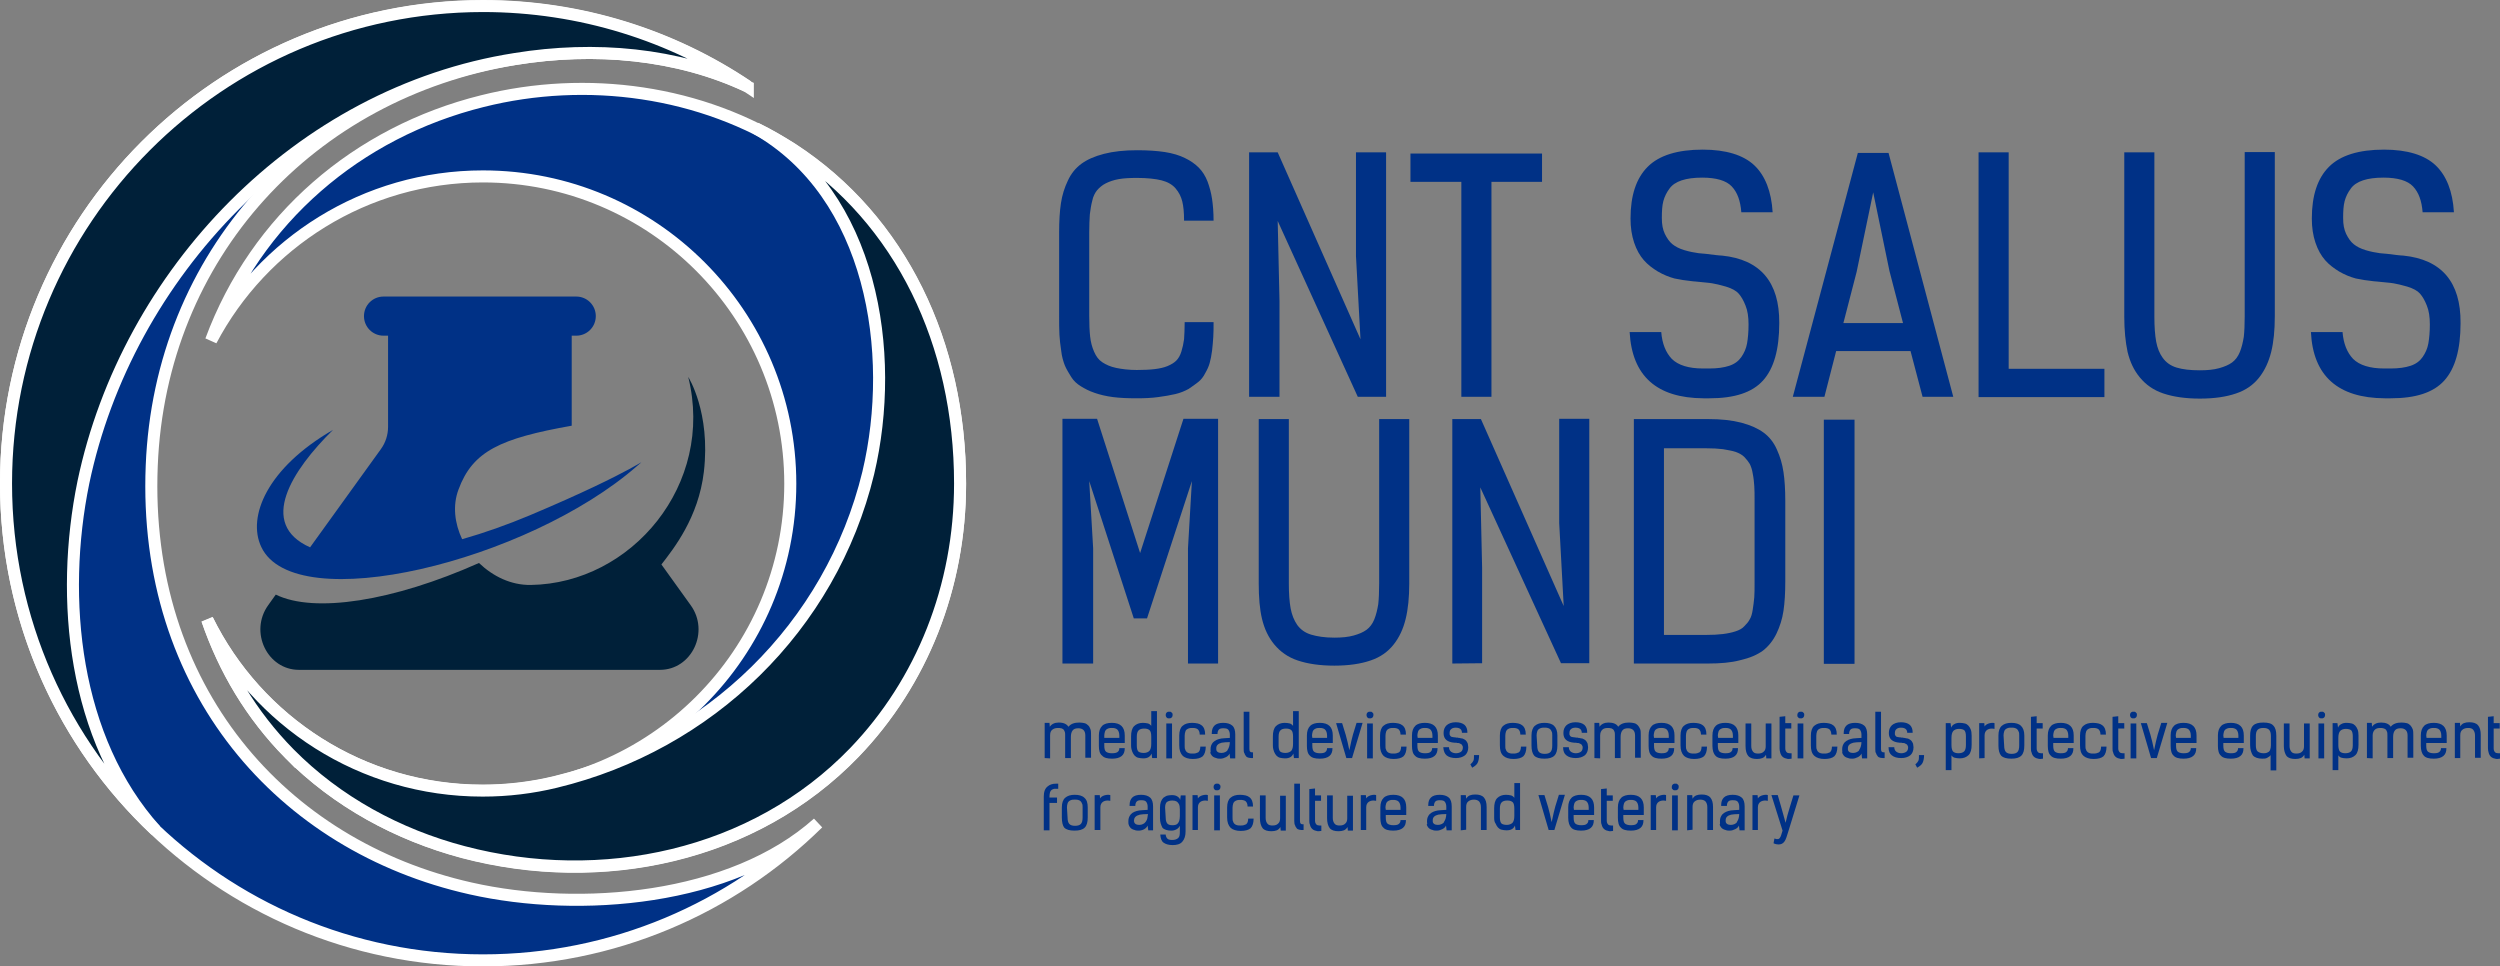 <svg xmlns="http://www.w3.org/2000/svg" id="Layer_1" viewBox="0 0 830.4 321"><rect x="0" y="0" width="830.4" height="321" fill="#808080" stroke="none"/><defs><style>      .cls-1, .cls-2 {        fill: #002039;      }      .cls-3, .cls-4 {        fill: #003186;      }      .cls-4, .cls-2 {        fill-rule: evenodd;        stroke: #fff;        stroke-miterlimit: 10;        stroke-width: 4px;      }    </style></defs><g><path class="cls-1" d="M228.6,125.2c8.9,35.7-18.8,68.6-52.3,69.1-6.6.1-12.6-2.9-17.2-7.3-28.5,12.7-54.7,16.8-67.5,10.5l-2.5,3.5c-6.4,8.9-.3,21.5,10.2,21.5h119.9c10.6,0,16.6-12.7,10.2-21.5l-9.7-13.5c4-5.2,12.3-15.5,14.1-30.8,2.3-19.8-5.2-31.5-5.2-31.5Z"></path><path class="cls-3" d="M175.9,171.2c-7.4,3.1-15,5.8-22.4,7.9-2.5-5.3-3.2-11.2-1.2-16.5,4.7-12.8,14-17,37.6-21.2v-29.9h1.5c3.6,0,6.5-2.9,6.5-6.5s-2.9-6.5-6.5-6.5h-64c-3.6,0-6.5,2.9-6.5,6.5s2.9,6.5,6.5,6.5h1.5v30.3c0,2.6-.8,5.2-2.4,7.4-15.2,21.1-9.7,13.5-23.5,32.6-17.5-7.8-6-25.6,7.6-39-21.8,12.6-28.6,28.8-23.8,38.9,11.2,23.7,88.5,4.8,124.8-26.9,4.3-3.8.4,1.2-35.7,16.4Z"></path></g><g><path class="cls-4" d="M96.1,250.3c-12.7-12.9-21.6-28-27.2-44.4,16.6,33.7,51.4,56.8,91.5,56.8,56.3,0,102.1-45.6,102.1-102s-45.7-102.1-102.1-102.1c-39.1,0-73.2,22.1-90.3,54.5,15-40.5,48.7-69.2,90.1-79.5,34.7-8.7,72.9-3.5,103,16,36,23.5,55.7,64.6,55.7,111.1,0,34.3-12.7,66-35.1,89.3-33.4,34.6-84,45.2-129.9,33.1-21.7-5.8-42-16.9-57.8-32.8h0Z"></path><path class="cls-4" d="M248.4,28.8C223.3,11.9,192.9,2.1,160.4,2.1c-87.6,0-158.4,71-158.4,158.5s70.9,158.4,158.4,158.4c43.3,0,82.7-17.4,111.3-45.6-28.7,25.7-79.1,29.9-115.4,21.7-62.8-14.1-108.9-66.6-105.9-140.4,2.8-70.1,52.6-123.8,120.7-135.1,26.3-4.3,53.9-1.9,77.3,9.2h0Z"></path><path class="cls-2" d="M184.6,259.7c-7.8,1.9-15.9,2.9-24.3,2.9-40.1,0-74.9-23-91.5-56.8,5.7,16.5,14.6,31.6,27.3,44.5,15.8,16,36.1,27,57.8,32.7,45.9,12.1,96.5,1.5,129.9-33.1,22.4-23.3,35.1-55,35.1-89.3,0-46.5-19.6-87.6-55.7-111.1-4-2.5-8-4.9-12.2-6.9,38.7,21.9,46.9,74.5,37.4,114.5-12.4,51.2-52.9,90.3-103.8,102.6h0Z"></path><path class="cls-2" d="M51.7,275.8c-27.3-30.3-31.9-77-24-115.6C42.2,91,99.1,30.9,171.1,19.6c26.4-4.3,53.9-1.9,77.3,9.1C223.3,11.8,192.9,2,160.4,2,72.8,2.1,2,73.1,2,160.6c0,45.3,19,86.4,49.7,115.2h0Z"></path></g><g><g><path class="cls-3" d="M351.8,104.9v-27.7c0-3.8.2-7.1.6-9.7.4-2.7,1.2-5.2,2.3-7.5,1.1-2.4,2.6-4.2,4.5-5.6,1.9-1.4,4.4-2.5,7.5-3.3s6.7-1.2,11-1.2c3.5,0,6.6.2,9.2.6s4.9,1.1,6.7,2c1.9.9,3.4,2,4.6,3.2s2.2,2.8,2.9,4.6c.7,1.9,1.2,3.8,1.5,5.8s.5,4.4.5,7.2h-9.8c0-2.7-.2-4.8-.6-6.4s-1.1-3-2.2-4.3c-1.1-1.3-2.7-2.2-4.7-2.7s-4.8-.8-8.1-.8c-2.4,0-4.4.1-6.1.4s-3.1.8-4.3,1.4c-1.2.6-2.1,1.4-2.9,2.3-.7.9-1.3,2-1.6,3.5-.4,1.5-.6,3-.8,4.5-.1,1.6-.2,3.5-.2,5.8v27.9c0,2.8.1,5.1.3,6.9.2,1.8.6,3.4,1.3,5s1.5,2.7,2.7,3.5,2.7,1.5,4.6,1.9,4.2.7,6.9.7c2.4,0,4.4-.1,6-.3s3-.5,4.2-1,2.2-1.1,2.9-1.8c.7-.7,1.3-1.7,1.7-3,.4-1.3.7-2.6.9-4.1.1-1.5.2-3.4.2-5.7h9.6c0,1.9,0,3.6-.1,5s-.2,2.9-.4,4.5-.5,3-.8,4.1-.8,2.2-1.5,3.4c-.6,1.2-1.4,2.2-2.3,2.9s-2,1.5-3.2,2.3c-1.3.7-2.7,1.3-4.4,1.7s-3.5.7-5.7,1c-2.1.3-4.5.4-7.1.4-3,0-5.6-.1-7.9-.4-2.3-.3-4.4-.8-6.1-1.4-1.8-.6-3.3-1.4-4.6-2.2s-2.4-1.8-3.2-3.1-1.6-2.6-2.1-3.8c-.5-1.3-1-2.9-1.2-4.8-.3-1.9-.5-3.7-.6-5.4-.1-1.8-.1-3.9-.1-6.3Z"></path><path class="cls-3" d="M414.9,131.8V50.6h9.5l27.5,62.1-1.5-27.6v-34.5h10v81.2h-9.4l-26.6-58.4.6,26.7v31.7h-10.1Z"></path><path class="cls-3" d="M468.5,60.4v-9.4h43.7v9.4h-16.8v71.4h-10V60.4h-16.9Z"></path><path class="cls-3" d="M541.3,110.3h10.5c.3,3.8,1.5,6.8,3.5,8.9,2.1,2.1,5.6,3.2,10.4,3.2h2c2.7,0,4.9-.3,6.7-.9s3.1-1.6,4-2.9,1.6-2.8,1.9-4.5.5-3.8.5-6.3-.3-4.6-1-6.3c-.7-1.8-1.5-3.1-2.3-4s-2.2-1.7-4.2-2.3c-2-.6-3.5-.9-4.6-1.1s-3-.3-5.6-.6c-.5,0-.9-.1-1.1-.1-2-.2-3.9-.5-5.8-.9-1.8-.5-3.6-1.2-5.5-2.3-1.8-1.1-3.4-2.3-4.7-3.8s-2.4-3.4-3.2-5.8-1.2-5-1.2-8c0-7.7,1.9-13.4,5.7-17.2s9.9-5.7,18.3-5.7c7.7,0,13.5,1.8,17.1,5.2s5.7,8.7,6.1,15.6h-10.4c-.3-3.8-1.3-6.6-3.2-8.6-1.8-1.9-5.1-2.9-9.8-2.9-2.7,0-5,.3-6.8.9-1.8.6-3.2,1.5-4.1,2.8-.9,1.2-1.6,2.6-2,4.1s-.5,3.4-.5,5.6.3,3.8,1,5.3c.7,1.4,1.5,2.6,2.5,3.4s2.3,1.5,4,2,3.2.8,4.7,1c1.5.1,3.3.3,5.5.6,1,.1,1.8.2,2.3.2,12.7,1.3,19.1,8.8,19,22.4,0,8.8-1.8,15.1-5.4,19.1-3.6,4-9.5,5.9-17.8,5.9h-2c-15.5-.1-23.7-7.4-24.5-22Z"></path><path class="cls-3" d="M595.5,131.8l21.6-81h10.2l21.5,81h-10.2l-4-15.2h-24.7l-3.9,15.2h-10.5ZM612.3,107.3h19.8l-4.5-17.3-5.4-26.1-5.5,26.4-4.4,17Z"></path><path class="cls-3" d="M657.2,131.8V50.6h10v71.9h31.8v9.4h-41.8v-.1Z"></path><path class="cls-3" d="M705.6,105.1v-54.5h10v54.6c0,3.4.2,6.1.6,8.3.4,2.1,1.1,3.9,2.2,5.4,1.1,1.5,2.6,2.6,4.6,3.2s4.5.9,7.7.9c2.5,0,4.6-.2,6.4-.7s3.2-1.1,4.3-1.9,2-2,2.6-3.5,1-3.2,1.3-5c.2-1.8.3-4.1.3-6.8v-54.6h10v54.6c0,4.6-.4,8.6-1.2,11.8s-2.1,6.1-4,8.5c-1.9,2.4-4.4,4.2-7.7,5.3-3.2,1.1-7.2,1.7-12,1.7s-8.8-.6-12.1-1.7c-3.3-1.1-5.8-2.9-7.8-5.3s-3.3-5.2-4.1-8.5c-.7-3.3-1.1-7.2-1.1-11.8Z"></path><path class="cls-3" d="M767.6,110.3h10.5c.3,3.8,1.5,6.8,3.5,8.9,2.1,2.1,5.6,3.2,10.4,3.2h2c2.7,0,4.9-.3,6.7-.9s3.1-1.6,4-2.9,1.6-2.8,1.9-4.5.5-3.8.5-6.3-.3-4.6-1-6.3c-.7-1.8-1.5-3.1-2.3-4s-2.2-1.7-4.2-2.3c-2-.6-3.5-.9-4.6-1.1s-3-.3-5.6-.6c-.5,0-.9-.1-1.1-.1-2-.2-3.9-.5-5.8-.9-1.8-.5-3.6-1.2-5.5-2.3-1.8-1.1-3.4-2.3-4.7-3.8s-2.4-3.4-3.2-5.8-1.2-5-1.2-8c0-7.7,1.9-13.4,5.7-17.2s9.9-5.7,18.3-5.7c7.7,0,13.5,1.8,17.1,5.2s5.7,8.7,6.1,15.6h-10.4c-.3-3.8-1.3-6.6-3.2-8.6-1.8-1.9-5.1-2.9-9.8-2.9-2.7,0-5,.3-6.8.9-1.8.6-3.2,1.5-4.1,2.8-.9,1.2-1.6,2.6-2,4.1s-.5,3.4-.5,5.6.3,3.8,1,5.3c.7,1.4,1.5,2.6,2.5,3.4s2.3,1.5,4,2,3.2.8,4.7,1c1.5.1,3.3.3,5.5.6,1,.1,1.8.2,2.3.2,12.7,1.3,19.1,8.8,19,22.4,0,8.8-1.8,15.1-5.4,19.1-3.6,4-9.5,5.9-17.8,5.9h-2c-15.5-.1-23.8-7.4-24.5-22Z"></path></g><g><path class="cls-3" d="M352.9,220.4v-81.3h11.5l14.3,44.6,14.4-44.6h11.5v81.3h-10v-38.3l1.3-22.3-14.9,45.6h-4.4l-14.8-45.6,1.3,22.3v38.3h-10.2Z"></path><path class="cls-3" d="M418.1,193.7v-54.5h10v54.6c0,3.4.2,6.1.6,8.3.4,2.1,1.1,3.9,2.2,5.5,1.1,1.5,2.6,2.6,4.6,3.2s4.5,1,7.7,1c2.5,0,4.6-.2,6.4-.7s3.2-1.1,4.3-1.9,2-2,2.6-3.5,1-3.2,1.3-5c.2-1.8.3-4.1.3-6.8v-54.7h10v54.6c0,4.6-.4,8.6-1.2,11.8-.8,3.3-2.1,6.1-4,8.5s-4.4,4.2-7.7,5.3c-3.2,1.1-7.2,1.7-12,1.7s-8.8-.6-12.1-1.7-5.8-2.9-7.8-5.3-3.3-5.2-4.1-8.5-1.1-7.3-1.1-11.9Z"></path><path class="cls-3" d="M482.4,220.4v-81.2h9.5l27.5,62.1-1.5-27.6v-34.6h10v81.2h-9.4l-26.8-58.4.6,26.7v31.7l-9.9.1h0Z"></path><path class="cls-3" d="M542.7,220.4v-81.2h24.7c4.3,0,7.9.4,11,1.2,3,.8,5.5,1.9,7.4,3.3,1.9,1.4,3.4,3.3,4.4,5.6,1.1,2.4,1.8,4.8,2.2,7.5.4,2.6.6,5.9.6,9.6v26.8c0,3.8-.2,7-.6,9.7s-1.2,5.2-2.3,7.5-2.6,4.2-4.5,5.7c-1.9,1.4-4.5,2.5-7.6,3.2-3,.8-6.6,1.1-10.7,1.1h-24.6ZM552.7,210.9h13.9c2.2,0,4.1-.1,5.7-.3,1.6-.2,3-.5,4.2-.9s2.2-.9,2.9-1.7c.8-.8,1.4-1.5,1.8-2.3.5-.8.8-1.9,1-3.3.2-1.4.4-2.7.5-4s.1-3,.1-5v-27c0-2.1,0-3.7-.1-5s-.2-2.6-.5-4c-.2-1.4-.6-2.5-1-3.3-.5-.8-1.1-1.6-1.8-2.3-.8-.8-1.8-1.3-2.9-1.7-1.2-.4-2.6-.6-4.2-.9-1.6-.2-3.5-.3-5.7-.3h-13.9v62Z"></path><path class="cls-3" d="M605.8,220.5v-81.1h10.2v81.1h-10.2Z"></path></g><g><path class="cls-3" d="M347,251.8v-11.7h1.6l.1,1.3c.6-.9,1.6-1.4,3-1.4,1.6,0,2.6.5,3.2,1.4.8-1,2-1.4,3.6-1.4.7,0,1.2.1,1.7.2.5.1.9.4,1.2.7.4.3.6.8.8,1.3.2.5.2,1.2.2,2v7.5h-1.9v-7.4c0-.8-.2-1.4-.6-1.8s-1-.6-1.7-.6c-.9,0-1.5.2-1.9.7s-.6,1.2-.6,2.2v7h-1.9v-7.6c0-.5,0-.9-.2-1.3-.1-.3-.3-.6-.5-.7-.2-.2-.5-.3-.7-.3-.3-.1-.6-.1-1-.1-.8,0-1.4.2-1.9.6s-.7,1-.7,1.9v7.6l-1.8-.1h0Z"></path><path class="cls-3" d="M365,247.7v-3.4c0-1.5.4-2.5,1.1-3.2s1.8-1,3.2-1c2.9,0,4.3,1.4,4.3,4.2v2.5h-6.8v.9c0,1,.2,1.7.6,2s1,.5,1.9.5c.8,0,1.5-.1,1.9-.4s.6-.7.6-1.3h1.8c0,1.2-.3,2-1,2.6s-1.8.9-3.2.9c-1.6,0-2.7-.3-3.3-1-.8-.6-1.1-1.7-1.1-3.3ZM366.9,245.1h4.9v-.8c0-.5-.1-.9-.2-1.2s-.3-.6-.5-.8-.5-.3-.8-.4c-.3-.1-.6-.1-1-.1s-.7,0-1,.1-.5.2-.8.4c-.2.2-.4.4-.5.8s-.2.8-.2,1.2v.8h.1Z"></path><path class="cls-3" d="M375.7,247.7v-3.1c0-1.5.3-2.7,1-3.4s1.7-1.1,2.9-1.1c.7,0,1.2.1,1.7.2.4.1.8.4,1.1.8v-4.9h1.9v15.6h-1.6l-.2-1.5c-.2.5-.5.9-1,1.2s-1.1.4-1.8.4c-.6,0-1.1-.1-1.6-.2-.5-.1-.9-.4-1.2-.7s-.6-.8-.8-1.3-.4-1.2-.4-2ZM377.6,247.7c0,.9.2,1.6.5,1.9s1,.5,1.8.5c.9,0,1.5-.3,1.9-.7.4-.5.6-1.2.6-2.3v-2.5c0-1-.2-1.7-.5-2-.4-.4-1-.6-1.8-.6-.9,0-1.5.2-1.9.6s-.6,1.1-.6,2.1v3h0Z"></path><path class="cls-3" d="M387.2,237.5c0-.3.1-.5.2-.7.2-.2.3-.3.6-.4h.7c.2,0,.4.2.6.4s.2.4.2.7-.1.5-.2.7c-.2.2-.3.3-.6.4h-.7c-.2,0-.4-.1-.6-.4-.1-.2-.2-.4-.2-.7ZM387.4,251.8v-11.5h1.9v11.6h-1.9v-.1Z"></path><path class="cls-3" d="M391.7,247.6v-3.3c0-1.5.4-2.6,1.1-3.2.8-.7,1.8-1,3.2-1,.7,0,1.3.1,1.8.2s.9.3,1.3.6.7.7.9,1.2c.2.5.3,1.1.3,1.9h-1.8c0-.5-.1-.8-.2-1.1s-.3-.5-.5-.7c-.2-.1-.5-.3-.7-.3-.3-.1-.6-.1-1-.1s-.8,0-1.1.1c-.3.1-.5.2-.8.4s-.4.4-.5.8c-.1.3-.2.8-.2,1.3v3.3c0,.5,0,1,.2,1.3.1.4.3.6.5.8s.5.3.8.4c.3.1.6.1,1.1.1s.8,0,1.1-.1c.3-.1.5-.2.8-.3.2-.2.4-.4.5-.7s.2-.7.2-1.2h1.8c0,1.5-.4,2.6-1,3.2-.7.6-1.8.9-3.3.9s-2.6-.4-3.3-1c-.8-.8-1.2-1.9-1.2-3.5Z"></path><path class="cls-3" d="M402.1,249.2v-.4c0-.9.3-1.6.8-2.2.7-.7,1.6-1.1,2.8-1.3.6-.1,1.5-.1,2.8-.2v-1.1c0-.7-.2-1.2-.5-1.6s-.9-.5-1.7-.5c-.6,0-1.1.1-1.4.4-.3.3-.5.8-.5,1.5h-1.9v-.2c0-1.2.3-2,.9-2.6s1.6-.9,2.9-.9,2.3.3,3,.9,1,1.6,1,3v7.9h-1.7l-.2-1.6c-.2.5-.6.9-1.2,1.2s-1.2.5-1.8.5c-.5,0-1,0-1.4-.2-.4-.1-.7-.2-1-.4s-.5-.4-.6-.6c-.2-.2-.3-.5-.4-.8.2-.3.1-.5.1-.8ZM404,248.9c0,.4.2.7.5.9s.7.3,1.2.3.9-.1,1.3-.3.7-.4.8-.8c.2-.3.4-.7.5-1.1.1-.4.2-.9.2-1.4-1.2,0-2.1.1-2.7.2-1.2.3-1.8.9-1.8,1.8v.4Z"></path><path class="cls-3" d="M413.1,248.8v-12.4h1.9v12.4c0,.5.1.8.3.9.2.2.5.2.9.2v1.9c-.6,0-1.1,0-1.4-.1-.4-.1-.7-.2-.9-.5s-.4-.5-.5-.9c-.3-.4-.3-.9-.3-1.5Z"></path><path class="cls-3" d="M422.8,247.7v-3.1c0-1.5.3-2.7,1-3.4s1.7-1.1,2.9-1.1c.7,0,1.2.1,1.7.2.4.1.8.4,1.1.8v-4.9h1.9v15.6h-1.6l-.2-1.5c-.2.5-.5.9-1,1.2s-1.1.4-1.8.4c-.6,0-1.1-.1-1.6-.2s-.9-.4-1.2-.7-.6-.8-.8-1.3-.4-1.2-.4-2ZM424.7,247.7c0,.9.2,1.6.5,1.9s1,.5,1.8.5,1.5-.3,1.9-.7c.4-.5.6-1.2.6-2.3v-2.5c0-1-.2-1.7-.5-2-.4-.4-1-.6-1.8-.6-.9,0-1.5.2-1.9.6s-.6,1.1-.6,2.1v3h0Z"></path><path class="cls-3" d="M434.1,247.7v-3.4c0-1.5.4-2.5,1.1-3.2s1.8-1,3.2-1c2.9,0,4.3,1.4,4.3,4.2v2.5h-6.8v.9c0,1,.2,1.7.6,2s1,.5,1.9.5c.8,0,1.5-.1,1.8-.4.4-.3.6-.7.6-1.3h1.8c0,1.2-.3,2-1,2.6s-1.8.9-3.2.9c-1.6,0-2.7-.3-3.3-1-.7-.6-1-1.7-1-3.3ZM435.9,245.1h4.9v-.8c0-.5-.1-.9-.2-1.2s-.3-.6-.5-.8-.5-.3-.8-.4c-.3-.1-.6-.1-1-.1s-.7,0-1,.1-.5.2-.8.4c-.2.2-.4.4-.5.8s-.2.8-.2,1.2l.1.8h0Z"></path><path class="cls-3" d="M443.8,240.2h2l1.2,3.9c.4,1.4.8,3.1,1.2,5.1.5-2.4.9-4.2,1.2-5.2l1.2-3.9h2l-3.5,11.7h-1.9l-3.4-11.6Z"></path><path class="cls-3" d="M453.9,237.5c0-.3.1-.5.2-.7.2-.2.3-.3.6-.4h.7c.2,0,.4.2.6.4s.2.4.2.7-.1.5-.2.7c-.2.2-.3.3-.6.4h-.7c-.2,0-.4-.1-.6-.4-.1-.2-.2-.4-.2-.7ZM454.1,251.8v-11.5h1.9v11.6h-1.9v-.1Z"></path><path class="cls-3" d="M458.4,247.6v-3.3c0-1.5.4-2.6,1.1-3.2.8-.7,1.8-1,3.2-1,.7,0,1.3.1,1.8.2s.9.3,1.3.6.7.7.9,1.2c.2.5.3,1.1.3,1.9h-1.8c0-.5-.1-.8-.2-1.1s-.3-.5-.5-.7c-.2-.1-.5-.3-.7-.3-.3-.1-.6-.1-1-.1s-.8,0-1.1.1c-.3.1-.5.2-.8.4-.2.2-.4.4-.5.8-.1.3-.2.8-.2,1.3v3.3c0,.5,0,1,.2,1.3.1.4.3.6.5.8s.5.3.8.4c.3.1.7.1,1.1.1s.8,0,1.1-.1.5-.2.8-.3c.2-.2.4-.4.5-.7s.2-.7.2-1.2h1.8c0,1.5-.4,2.6-1,3.2-.7.6-1.8.9-3.3.9s-2.6-.4-3.3-1c-.8-.8-1.2-1.9-1.2-3.5Z"></path><path class="cls-3" d="M469,247.7v-3.4c0-1.5.4-2.5,1.1-3.2s1.8-1,3.2-1c2.9,0,4.3,1.4,4.3,4.2v2.5h-6.8v.9c0,1,.2,1.7.6,2s1,.5,1.9.5c.8,0,1.5-.1,1.8-.4.4-.3.6-.7.6-1.3h1.8c0,1.2-.3,2-1,2.6s-1.8.9-3.2.9c-1.6,0-2.7-.3-3.3-1-.7-.6-1-1.7-1-3.3ZM470.9,245.1h4.9v-.8c0-.5-.1-.9-.2-1.2s-.3-.6-.5-.8-.5-.3-.8-.4c-.3-.1-.6-.1-1-.1s-.7,0-1,.1-.5.2-.8.4c-.2.2-.4.4-.5.8s-.2.8-.2,1.2l.1.8h0Z"></path><path class="cls-3" d="M479.4,248.2h1.9c0,.7.3,1.2.7,1.5s1,.5,1.6.5c.7,0,1.3-.2,1.7-.5s.6-.8.6-1.4c0-.2,0-.4-.1-.5s-.1-.3-.2-.4-.2-.2-.4-.3-.3-.1-.4-.2-.3-.1-.5-.1-.4,0-.6-.1h-.6c-2.4-.2-3.6-1.2-3.6-3.2,0-1.1.3-1.9,1-2.6.7-.6,1.7-1,3-1s2.3.3,3,.9c.6.6.9,1.4.9,2.4v.2h-1.8c0-1.1-.7-1.7-2.1-1.7-.7,0-1.2.2-1.5.5-.4.3-.5.8-.5,1.4,0,.3,0,.5.1.6.1.2.2.3.3.4s.3.2.5.2.4.1.6.1.4,0,.7.1h.2c.2,0,.4,0,.6.1.2,0,.4,0,.6.1.2,0,.4.1.6.1s.3.1.5.2c.2.1.4.2.5.3s.3.2.4.4.2.3.3.5c.1.2.2.4.2.7s.1.5.1.8c0,1.2-.4,2.1-1.1,2.7-.8.6-1.8.9-3,.9-1.3,0-2.4-.3-3.1-.9-.6-.5-1-1.4-1.1-2.7Z"></path><path class="cls-3" d="M488.4,253.9c.5-.4.8-.8,1-1.2s.2-1.1.2-1.9h1.7c0,1.1-.2,2-.5,2.6-.3.6-.9,1.1-1.8,1.6l-.6-1.1Z"></path><path class="cls-3" d="M498.2,247.6v-3.3c0-1.5.4-2.6,1.1-3.2.8-.7,1.8-1,3.2-1,.7,0,1.3.1,1.8.2s.9.3,1.3.6.7.7.9,1.2c.2.5.3,1.1.3,1.9h-1.8c0-.5-.1-.8-.2-1.1s-.3-.5-.5-.7c-.2-.1-.5-.3-.7-.3-.3-.1-.6-.1-1-.1s-.8,0-1.1.1c-.3.1-.5.2-.8.4-.2.2-.4.4-.5.8-.1.3-.2.8-.2,1.3v3.3c0,.5,0,1,.2,1.3.1.4.3.6.5.8s.5.3.8.4c.3.1.7.1,1.1.1s.8,0,1.1-.1.5-.2.8-.3c.2-.2.4-.4.5-.7s.2-.7.2-1.2h1.8c0,1.5-.4,2.6-1,3.2-.7.6-1.8.9-3.3.9s-2.6-.4-3.3-1c-.9-.8-1.2-1.9-1.2-3.5Z"></path><path class="cls-3" d="M508.7,247.6v-3.3c0-1.5.4-2.6,1.1-3.2.8-.7,1.8-1,3.2-1s2.5.3,3.2,1,1.1,1.7,1.1,3.2v3.3c0,1.6-.3,2.7-1,3.4s-1.8,1-3.3,1c-1.6,0-2.7-.3-3.4-1-.6-.7-.9-1.8-.9-3.4ZM510.6,247.6c0,1,.2,1.8.6,2.2.4.4,1,.6,1.9.6s1.5-.2,1.9-.6c.4-.4.6-1.1.6-2.2v-3.3c0-.5,0-1-.2-1.3-.1-.3-.3-.6-.5-.8s-.5-.3-.8-.4-.6-.1-1.1-.1c-.4,0-.8,0-1.1.1s-.5.2-.8.4c-.2.2-.4.4-.5.8-.1.3-.2.8-.2,1.3l.2,3.3h0Z"></path><path class="cls-3" d="M519.2,248.2h1.9c0,.7.3,1.2.7,1.5s1,.5,1.6.5c.7,0,1.3-.2,1.7-.5s.6-.8.6-1.4c0-.2,0-.4-.1-.5s-.1-.3-.2-.4-.2-.2-.4-.3-.3-.1-.4-.2-.3-.1-.5-.1-.4,0-.6-.1h-.6c-2.4-.2-3.6-1.2-3.6-3.2,0-1.1.3-1.9,1-2.6.7-.6,1.7-1,3-1s2.3.3,3,.9c.6.6.9,1.4.9,2.4v.2h-1.8c0-1.1-.7-1.7-2.1-1.7-.7,0-1.2.2-1.5.5-.4.3-.5.8-.5,1.4,0,.3,0,.5.1.6.1.2.2.3.3.4s.3.2.5.2.4.1.6.1.4,0,.7.1h.2c.2,0,.4,0,.6.1.2,0,.4,0,.6.1.2,0,.4.1.6.1s.3.1.5.2c.2.1.4.2.5.3s.3.2.4.4c.1.2.2.3.3.5s.2.4.2.7.1.5.1.8c0,1.2-.4,2.1-1.1,2.7-.8.6-1.8.9-3,.9-1.3,0-2.4-.3-3.1-.9-.7-.5-1.1-1.4-1.1-2.7Z"></path><path class="cls-3" d="M529.6,251.8v-11.7h1.6l.1,1.3c.6-.9,1.6-1.4,3-1.4,1.6,0,2.7.5,3.2,1.4.8-1,2-1.4,3.6-1.4.7,0,1.2.1,1.7.2.5.1.9.4,1.2.7s.6.8.8,1.3.2,1.2.2,2v7.5h-1.9v-7.4c0-.8-.2-1.4-.6-1.8-.4-.4-1-.6-1.7-.6-.9,0-1.5.2-1.9.7s-.6,1.2-.6,2.2v7h-1.9v-7.6c0-.5,0-.9-.2-1.3-.1-.3-.3-.6-.5-.7-.2-.2-.5-.3-.7-.3-.3-.1-.6-.1-1-.1-.8,0-1.4.2-1.8.6s-.7,1-.7,1.9v7.6l-1.9-.1h0Z"></path><path class="cls-3" d="M547.6,247.7v-3.4c0-1.5.4-2.5,1.1-3.2.7-.7,1.8-1,3.2-1,2.9,0,4.3,1.4,4.3,4.2v2.5h-6.8v.9c0,1,.2,1.7.6,2s1,.5,1.9.5c.8,0,1.5-.1,1.8-.4.4-.3.6-.7.6-1.3h1.8c0,1.2-.3,2-1,2.6s-1.8.9-3.2.9c-1.6,0-2.7-.3-3.3-1-.7-.6-1-1.7-1-3.3ZM549.4,245.1h4.9v-.8c0-.5-.1-.9-.2-1.2s-.3-.6-.5-.8-.5-.3-.8-.4c-.3-.1-.6-.1-1-.1s-.7,0-1,.1-.5.2-.8.4c-.2.2-.4.4-.5.8s-.2.8-.2,1.2l.1.8h0Z"></path><path class="cls-3" d="M558.2,247.6v-3.3c0-1.5.4-2.6,1.1-3.2.8-.7,1.8-1,3.2-1,.7,0,1.3.1,1.8.2s.9.3,1.3.6c.4.3.7.7.9,1.2s.3,1.1.3,1.9h-1.8c0-.5-.1-.8-.2-1.1-.1-.3-.3-.5-.5-.7-.2-.1-.5-.3-.7-.3-.3-.1-.6-.1-1-.1s-.8,0-1.1.1-.5.2-.8.4c-.2.2-.4.4-.5.8-.1.3-.2.8-.2,1.3v3.3c0,.5,0,1,.2,1.3.1.4.3.6.5.8s.5.3.8.4c.3.1.7.1,1.1.1s.8,0,1.1-.1.5-.2.8-.3c.2-.2.4-.4.5-.7s.2-.7.2-1.2h1.8c0,1.5-.4,2.6-1,3.2-.7.6-1.8.9-3.3.9s-2.6-.4-3.3-1c-.8-.8-1.2-1.9-1.2-3.5Z"></path><path class="cls-3" d="M568.8,247.7v-3.4c0-1.5.4-2.5,1.1-3.2.7-.7,1.8-1,3.2-1,2.9,0,4.3,1.4,4.3,4.2v2.5h-6.8v.9c0,1,.2,1.7.6,2s1,.5,1.9.5c.8,0,1.5-.1,1.8-.4.4-.3.6-.7.6-1.3h1.8c0,1.2-.3,2-1,2.6s-1.8.9-3.2.9c-1.6,0-2.7-.3-3.3-1-.6-.6-1-1.7-1-3.3ZM570.7,245.1h4.9v-.8c0-.5-.1-.9-.2-1.2s-.3-.6-.5-.8-.5-.3-.8-.4c-.3-.1-.6-.1-1-.1s-.7,0-1,.1-.5.2-.8.4c-.2.2-.4.4-.5.8s-.2.8-.2,1.2l.1.8h0Z"></path><path class="cls-3" d="M579.8,247.8v-7.5h1.9v7.5c0,.8.2,1.4.6,1.9s1,.6,1.7.6c.8,0,1.4-.2,1.8-.6.5-.4.7-1,.7-1.8v-7.6h1.9v11.6h-1.7l-.1-1.2c-.3.5-.7.9-1.2,1.1-.5.2-1.1.3-1.8.3-1.3,0-2.3-.3-2.9-1-.6-.7-.9-1.8-.9-3.3Z"></path><path class="cls-3" d="M591.1,248.6v-10.5l1.9-.2v2.3h2v1.8h-2v6.6c0,.6.2,1,.5,1.3.2.2.6.3,1,.3h.6v1.8c-.3,0-.6.1-.9.1s-.5,0-.7-.1c-.5-.1-.8-.2-1.1-.4s-.5-.4-.7-.7-.3-.6-.4-1c-.1-.4-.2-.8-.2-1.3Z"></path><path class="cls-3" d="M597,237.5c0-.3.1-.5.2-.7.2-.2.3-.3.6-.4h.7c.2,0,.4.2.6.4.2.2.2.4.2.7s-.1.5-.2.7c-.2.2-.3.3-.6.4h-.7c-.2,0-.4-.1-.6-.4-.2-.2-.2-.4-.2-.7ZM597.1,251.8v-11.5h1.9v11.6h-1.9v-.1Z"></path><path class="cls-3" d="M601.5,247.6v-3.3c0-1.5.4-2.6,1.1-3.2.8-.7,1.8-1,3.2-1,.7,0,1.3.1,1.8.2s.9.3,1.3.6c.4.3.7.7.9,1.2s.3,1.1.3,1.9h-1.8c0-.5-.1-.8-.2-1.1-.1-.3-.3-.5-.5-.7-.2-.1-.5-.3-.7-.3-.3-.1-.6-.1-1-.1s-.8,0-1.1.1-.5.2-.8.4c-.2.2-.4.4-.5.8-.1.3-.2.8-.2,1.3v3.3c0,.5,0,1,.2,1.3.1.4.3.6.5.8s.5.3.8.4c.3.1.7.1,1.1.1s.8,0,1.1-.1.5-.2.8-.3c.2-.2.4-.4.5-.7s.2-.7.2-1.2h1.8c0,1.5-.4,2.6-1,3.2-.7.6-1.8.9-3.3.9s-2.6-.4-3.3-1c-.9-.8-1.2-1.9-1.2-3.5Z"></path><path class="cls-3" d="M611.9,249.2v-.4c0-.9.3-1.6.8-2.2.7-.7,1.6-1.1,2.8-1.3.6-.1,1.5-.1,2.8-.2v-1.1c0-.7-.2-1.2-.5-1.6s-.9-.5-1.7-.5c-.6,0-1.1.1-1.4.4-.3.3-.5.8-.5,1.5h-1.8v-.2c0-1.2.3-2,.9-2.6.6-.6,1.6-.9,2.9-.9s2.3.3,3,.9,1,1.6,1,3v7.9h-1.7l-.2-1.6c-.2.5-.6.9-1.2,1.2s-1.2.5-1.8.5c-.5,0-1,0-1.4-.2-.4-.1-.7-.2-1-.4s-.5-.4-.6-.6c-.2-.2-.3-.5-.4-.8.1-.3,0-.5,0-.8ZM613.8,248.9c0,.4.2.7.5.9s.7.3,1.2.3.9-.1,1.3-.3.7-.4.8-.8c.2-.3.4-.7.5-1.1.1-.4.2-.9.2-1.4-1.2,0-2.1.1-2.7.2-1.2.3-1.8.9-1.8,1.8v.4Z"></path><path class="cls-3" d="M622.9,248.8v-12.4h1.9v12.4c0,.5.1.8.3.9.2.2.5.2.9.2v1.9c-.6,0-1.1,0-1.4-.1-.4-.1-.7-.2-.9-.5s-.4-.5-.5-.9c-.3-.4-.3-.9-.3-1.5Z"></path><path class="cls-3" d="M627.3,248.2h1.9c0,.7.3,1.2.7,1.5s1,.5,1.6.5c.7,0,1.3-.2,1.7-.5s.6-.8.6-1.4c0-.2,0-.4-.1-.5s-.1-.3-.2-.4-.2-.2-.4-.3-.3-.1-.4-.2-.3-.1-.5-.1-.4,0-.6-.1h-.6c-2.4-.2-3.6-1.2-3.6-3.2,0-1.1.3-1.9,1-2.6.7-.6,1.7-1,3-1s2.3.3,3,.9c.6.6.9,1.4.9,2.4v.2h-1.8c0-1.1-.7-1.7-2.1-1.7-.7,0-1.2.2-1.5.5-.4.3-.5.8-.5,1.4,0,.3,0,.5.1.6.1.2.2.3.3.4s.3.2.5.2.4.1.6.1.4,0,.7.1h.2c.2,0,.4,0,.6.1.2,0,.4,0,.6.1.2,0,.4.1.6.1s.3.1.5.2c.2.1.4.2.5.3s.3.2.4.4c.1.2.2.3.3.5s.2.4.2.7.1.5.1.8c0,1.2-.4,2.1-1.1,2.7-.8.6-1.8.9-3,.9-1.3,0-2.4-.3-3.1-.9-.7-.5-1.1-1.4-1.1-2.7Z"></path><path class="cls-3" d="M636.2,253.9c.5-.4.8-.8,1-1.2s.2-1.1.2-1.9h1.7c0,1.1-.2,2-.5,2.6-.3.6-.9,1.1-1.8,1.6l-.6-1.1Z"></path><path class="cls-3" d="M646.3,255.8v-15.6h1.6l.2,1.5c.2-.5.5-.9,1.1-1.2.5-.3,1.1-.4,1.8-.4.6,0,1.1.1,1.6.2s.9.4,1.2.7.6.8.8,1.3.3,1.2.3,2v3.1c0,1.5-.3,2.7-1,3.4s-1.7,1.1-2.9,1.1c-.7,0-1.3-.1-1.7-.2-.5-.1-.8-.4-1.1-.8v4.9h-1.9ZM648.2,247.5c0,1,.2,1.7.5,2.1.4.4,1,.6,1.8.6s1.5-.2,1.9-.6c.4-.4.6-1.1.6-2.1v-3c0-.9-.2-1.6-.5-1.9s-1-.5-1.8-.5c-.9,0-1.5.3-1.9.7-.4.5-.6,1.2-.6,2.3v2.4h0Z"></path><path class="cls-3" d="M657.4,251.9v-11.7h1.7l.1,1.1c.3-.5.8-.8,1.4-1,.4-.1.7-.2,1.1-.2.3,0,.6,0,.8.1v1.9c-.3,0-.5-.1-.8-.1-.6,0-1.1.1-1.6.4-.6.4-.9,1-.9,1.9v7.5l-1.8.1h0Z"></path><path class="cls-3" d="M663.8,247.6v-3.3c0-1.5.4-2.6,1.1-3.2.8-.7,1.8-1,3.2-1s2.5.3,3.2,1,1.1,1.7,1.1,3.2v3.3c0,1.6-.3,2.7-1,3.4s-1.8,1-3.3,1c-1.6,0-2.7-.3-3.4-1-.6-.7-.9-1.8-.9-3.4ZM665.7,247.6c0,1,.2,1.8.6,2.2.4.4,1,.6,1.9.6s1.5-.2,1.9-.6c.4-.4.6-1.1.6-2.2v-3.3c0-.5,0-1-.2-1.3-.1-.3-.3-.6-.5-.8s-.5-.3-.8-.4-.6-.1-1.1-.1c-.4,0-.8,0-1.1.1s-.5.2-.8.4c-.2.2-.4.4-.5.8-.1.3-.2.8-.2,1.3l.2,3.3h0Z"></path><path class="cls-3" d="M674.6,248.6v-10.5l1.9-.2v2.3h2v1.8h-2v6.6c0,.6.2,1,.5,1.3.2.2.6.3,1,.3h.6v1.8c-.3,0-.6.1-.9.1s-.5,0-.7-.1c-.5-.1-.8-.2-1.1-.4s-.5-.4-.7-.7-.3-.6-.4-1c-.2-.4-.2-.8-.2-1.3Z"></path><path class="cls-3" d="M680.2,247.7v-3.4c0-1.5.4-2.5,1.1-3.2.7-.7,1.8-1,3.2-1,2.9,0,4.3,1.4,4.3,4.2v2.5h-6.8v.9c0,1,.2,1.7.6,2s1,.5,1.9.5c.8,0,1.5-.1,1.8-.4.4-.3.6-.7.6-1.3h1.8c0,1.2-.3,2-1,2.6s-1.8.9-3.2.9c-1.6,0-2.7-.3-3.3-1-.7-.6-1-1.7-1-3.3ZM682.1,245.1h4.9v-.8c0-.5-.1-.9-.2-1.2s-.3-.6-.5-.8-.5-.3-.8-.4c-.3-.1-.6-.1-1-.1s-.7,0-1,.1-.5.2-.8.4c-.2.2-.4.4-.5.8s-.2.8-.2,1.2l.1.8h0Z"></path><path class="cls-3" d="M690.9,247.6v-3.3c0-1.5.4-2.6,1.1-3.2.8-.7,1.8-1,3.2-1,.7,0,1.3.1,1.8.2s.9.3,1.3.6c.4.3.7.7.9,1.2s.3,1.1.3,1.9h-1.8c0-.5-.1-.8-.2-1.1-.1-.3-.3-.5-.5-.7-.2-.1-.5-.3-.7-.3-.3-.1-.6-.1-1-.1s-.8,0-1.1.1-.5.2-.8.4c-.2.2-.4.4-.5.8-.1.3-.2.8-.2,1.3v3.3c0,.5,0,1,.2,1.3.1.4.3.6.5.8s.5.3.8.4c.3.1.7.1,1.1.1s.8,0,1.1-.1.5-.2.8-.3c.2-.2.4-.4.5-.7s.2-.7.2-1.2h1.8c0,1.5-.4,2.6-1,3.2-.7.6-1.8.9-3.3.9s-2.6-.4-3.3-1c-.9-.8-1.2-1.9-1.2-3.5Z"></path><path class="cls-3" d="M701.7,248.6v-10.5l1.9-.2v2.3h2v1.8h-2v6.6c0,.6.2,1,.5,1.3.2.2.6.3,1,.3h.6v1.8c-.3,0-.6.1-.9.1s-.5,0-.7-.1c-.5-.1-.8-.2-1.1-.4s-.5-.4-.7-.7-.3-.6-.4-1c-.2-.4-.2-.8-.2-1.3Z"></path><path class="cls-3" d="M707.5,237.5c0-.3.1-.5.2-.7.2-.2.3-.3.6-.4h.7c.2,0,.4.2.6.4.2.2.2.4.2.7s-.1.5-.2.7c-.2.2-.3.3-.6.4h-.7c-.2,0-.4-.1-.6-.4-.1-.2-.2-.4-.2-.7ZM707.7,251.8v-11.5h1.9v11.6h-1.9v-.1Z"></path><path class="cls-3" d="M711.1,240.2h2l1.2,3.9c.4,1.4.8,3.1,1.2,5.1.5-2.4.9-4.2,1.2-5.2l1.2-3.9h2l-3.5,11.7h-1.9l-3.4-11.6Z"></path><path class="cls-3" d="M721,247.7v-3.4c0-1.5.4-2.5,1.1-3.2.7-.7,1.8-1,3.2-1,2.9,0,4.3,1.4,4.3,4.2v2.5h-6.8v.9c0,1,.2,1.7.6,2s1,.5,1.9.5c.8,0,1.5-.1,1.8-.4.4-.3.6-.7.6-1.3h1.8c0,1.2-.3,2-1,2.6s-1.8.9-3.2.9c-1.6,0-2.7-.3-3.3-1-.7-.6-1-1.7-1-3.3ZM722.8,245.1h4.9v-.8c0-.5-.1-.9-.2-1.2s-.3-.6-.5-.8-.5-.3-.8-.4c-.3-.1-.6-.1-1-.1s-.7,0-1,.1-.5.2-.8.4c-.2.2-.4.4-.5.8s-.2.8-.2,1.2l.1.8h0Z"></path><path class="cls-3" d="M736.7,247.7v-3.4c0-1.5.4-2.5,1.1-3.2.7-.7,1.8-1,3.2-1,2.9,0,4.3,1.4,4.3,4.2v2.5h-6.8v.9c0,1,.2,1.7.6,2s1,.5,1.9.5c.8,0,1.5-.1,1.8-.4.4-.3.6-.7.6-1.3h1.8c0,1.2-.3,2-1,2.6s-1.8.9-3.2.9c-1.6,0-2.7-.3-3.3-1-.7-.6-1-1.7-1-3.3ZM738.6,245.1h4.9v-.8c0-.5-.1-.9-.2-1.2s-.3-.6-.5-.8-.5-.3-.8-.4c-.3-.1-.6-.1-1-.1s-.7,0-1,.1-.5.2-.8.4c-.2.2-.4.4-.5.8s-.2.8-.2,1.2l.1.8h0Z"></path><path class="cls-3" d="M747.4,247.5v-3.1c0-1.6.3-2.7,1-3.4s1.8-1,3.4-1,2.7.3,3.3,1c.7.7,1,1.8,1,3.4v11.5h-1.9v-5.1c-.2.4-.6.6-1.1.9s-1,.3-1.7.3c-1.4,0-2.5-.4-3.1-1.1-.5-.8-.9-1.9-.9-3.4ZM749.3,247.5c0,1,.2,1.8.6,2.1s1,.6,1.9.6c.4,0,.7,0,1-.1s.5-.2.8-.4.4-.5.5-.8.2-.8.2-1.3v-3.1c0-1-.2-1.7-.6-2.1s-1-.6-1.9-.6-1.5.2-1.9.6-.6,1.1-.6,2.1v3h0Z"></path><path class="cls-3" d="M758.6,247.8v-7.5h1.9v7.5c0,.8.2,1.4.6,1.9s1,.6,1.7.6c.8,0,1.4-.2,1.8-.6.5-.4.7-1,.7-1.8v-7.6h1.9v11.6h-1.7l-.1-1.2c-.3.5-.7.9-1.2,1.1-.5.2-1.1.3-1.8.3-1.3,0-2.3-.3-2.9-1-.5-.7-.9-1.8-.9-3.3Z"></path><path class="cls-3" d="M770,237.5c0-.3.1-.5.2-.7.2-.2.3-.3.6-.4h.7c.2,0,.4.2.6.4.2.2.2.4.2.7s-.1.5-.2.7c-.2.2-.3.3-.6.4h-.7c-.2,0-.4-.1-.6-.4-.1-.2-.2-.4-.2-.7ZM770.1,251.8v-11.5h1.9v11.6h-1.9v-.1Z"></path><path class="cls-3" d="M774.8,255.8v-15.6h1.6l.2,1.5c.2-.5.5-.9,1.1-1.2.5-.3,1.1-.4,1.8-.4.6,0,1.1.1,1.6.2s.9.4,1.2.7.6.8.8,1.3.3,1.2.3,2v3.1c0,1.5-.3,2.7-1,3.4s-1.7,1.1-2.9,1.1c-.7,0-1.3-.1-1.7-.2-.5-.1-.8-.4-1.1-.8v4.9h-1.9ZM776.7,247.5c0,1,.2,1.7.5,2.1.4.4,1,.6,1.8.6s1.5-.2,1.9-.6c.4-.4.6-1.1.6-2.1v-3c0-.9-.2-1.6-.5-1.9s-1-.5-1.8-.5c-.9,0-1.5.3-1.9.7-.4.5-.6,1.2-.6,2.3v2.4h0Z"></path><path class="cls-3" d="M786.2,251.8v-11.7h1.6l.1,1.3c.6-.9,1.6-1.4,3-1.4,1.6,0,2.7.5,3.2,1.4.8-1,2-1.4,3.6-1.4.7,0,1.2.1,1.7.2.5.1.9.4,1.2.7s.6.8.8,1.3.2,1.2.2,2v7.5h-1.9v-7.4c0-.8-.2-1.4-.6-1.8s-1-.6-1.7-.6c-.9,0-1.5.2-1.9.7s-.6,1.2-.6,2.2v7h-1.9v-7.6c0-.5,0-.9-.2-1.3-.1-.3-.3-.6-.5-.7s-.5-.3-.7-.3c-.3-.1-.6-.1-1-.1-.8,0-1.4.2-1.8.6s-.7,1-.7,1.9v7.6l-1.9-.1h0Z"></path><path class="cls-3" d="M804.1,247.7v-3.4c0-1.5.4-2.5,1.1-3.2.7-.7,1.8-1,3.2-1,2.9,0,4.3,1.4,4.3,4.2v2.5h-6.8v.9c0,1,.2,1.7.6,2s1,.5,1.9.5c.8,0,1.5-.1,1.8-.4.4-.3.6-.7.6-1.3h1.8c0,1.2-.3,2-1,2.6s-1.8.9-3.2.9c-1.6,0-2.7-.3-3.3-1-.6-.6-1-1.7-1-3.3ZM806,245.1h4.9v-.8c0-.5-.1-.9-.2-1.2s-.3-.6-.5-.8-.5-.3-.8-.4c-.3-.1-.6-.1-1-.1s-.7,0-1,.1-.5.2-.8.4c-.2.2-.4.4-.5.8s-.2.8-.2,1.2l.1.8h0Z"></path><path class="cls-3" d="M815.4,251.8v-11.7h1.7l.1,1.2c.3-.5.7-.9,1.2-1.1.5-.2,1.1-.3,1.8-.3,1.3,0,2.3.3,2.9,1s.9,1.7.9,3.2v7.6h-1.9v-7.4c0-.8-.2-1.4-.6-1.9s-1-.6-1.7-.6c-.8,0-1.4.2-1.9.6s-.7,1-.7,1.8v7.6h-1.8Z"></path><path class="cls-3" d="M826.4,248.6v-10.5l1.9-.2v2.3h2v1.8h-2v6.6c0,.6.2,1,.5,1.3.2.2.6.3,1,.3h.6v1.8c-.3,0-.6.1-.9.1s-.5,0-.7-.1c-.5-.1-.8-.2-1.1-.4s-.5-.4-.7-.7-.3-.6-.4-1c-.1-.4-.2-.8-.2-1.3Z"></path><path class="cls-3" d="M346.7,275.8v-11.2c0-1.6.4-2.7,1.3-3.4.7-.6,1.6-.9,2.8-.9h.7v1.7h-1.2c-.3,0-.6.2-.9.3-.3.2-.5.5-.6.8-.1.4-.2.8-.2,1.4v.4h2.5v1.8h-2.5v9.1h-1.9Z"></path><path class="cls-3" d="M352.7,271.5v-3.3c0-1.5.4-2.6,1.1-3.2.8-.7,1.8-1,3.2-1s2.5.3,3.2,1c.8.7,1.1,1.7,1.1,3.2v3.3c0,1.6-.3,2.7-1,3.4-.7.7-1.8,1-3.4,1s-2.7-.3-3.4-1c-.5-.6-.8-1.8-.8-3.4ZM354.6,271.5c0,1,.2,1.8.6,2.2.4.4,1,.6,1.9.6s1.5-.2,1.9-.6.6-1.1.6-2.2v-3.3c0-.5,0-1-.2-1.3-.1-.3-.3-.6-.5-.8-.2-.2-.5-.3-.8-.4s-.6-.1-1.1-.1-.8,0-1.1.1c-.3.1-.5.2-.8.4-.2.2-.4.4-.5.8-.1.3-.2.8-.2,1.3l.2,3.3h0Z"></path><path class="cls-3" d="M363.6,275.8v-11.7h1.7l.1,1.1c.3-.5.8-.8,1.4-1,.4-.1.7-.2,1.1-.2.3,0,.6,0,.9.1v1.9c-.3,0-.5-.1-.8-.1-.6,0-1.1.1-1.6.4-.6.4-.9,1-.9,1.9v7.5h-1.9v.1Z"></path><path class="cls-3" d="M374.8,273.1v-.4c0-.9.3-1.6.8-2.2.6-.7,1.6-1.1,2.8-1.3.6-.1,1.5-.1,2.8-.2v-1.1c0-.7-.2-1.2-.5-1.6s-.9-.5-1.7-.5c-.6,0-1.1.1-1.4.4s-.5.8-.5,1.5h-1.9v-.2c0-1.2.3-2,.9-2.6s1.6-.9,2.9-.9,2.3.3,3,.9,1,1.6,1,3v7.9h-1.6l-.2-1.6c-.2.5-.6.9-1.1,1.2s-1.2.5-1.8.5c-.5,0-1,0-1.4-.2-.4-.1-.7-.2-1-.4s-.5-.4-.6-.6c-.2-.2-.3-.5-.4-.8-.1-.2-.1-.5-.1-.8ZM376.7,272.8c0,.4.2.7.5.9s.7.3,1.2.3.9-.1,1.3-.3c.4-.2.6-.4.9-.8s.4-.7.5-1.1.1-.9.2-1.4c-1.2,0-2.1.1-2.7.2-1.2.3-1.9.9-1.9,1.8-.1.3-.1.4,0,.4Z"></path><path class="cls-3" d="M385.3,271.8v-3.5c0-.8.1-1.4.3-2,.2-.5.5-1,.8-1.3.4-.3.8-.5,1.2-.7.5-.1,1-.2,1.6-.2.7,0,1.3.1,1.8.4s.9.7,1,1.2l.2-1.5h1.6v12c0,1.5-.4,2.6-1.1,3.4s-1.8,1.1-3.2,1.1c-1.3,0-2.3-.3-3-.8s-1-1.4-1.1-2.7h1.8c0,.6.3,1.1.6,1.4s.9.4,1.6.4c.8,0,1.4-.2,1.9-.6s.6-1.1.6-2.1v-2c-.2.4-.5.8-1,1.1s-1.1.5-1.8.5c-1.3,0-2.4-.3-3-1-.4-.8-.8-1.8-.8-3.1ZM387.2,271.6c0,.9.2,1.5.5,1.9s.9.6,1.6.6c.4,0,.8,0,1.1-.1.3-.1.6-.2.8-.5.2-.2.4-.5.5-.9s.2-.9.2-1.5v-2.3c0-.7-.1-1.3-.3-1.7-.2-.4-.5-.7-.8-.9-.4-.2-.8-.3-1.4-.3-.8,0-1.4.2-1.8.5s-.6,1-.6,1.9l.2,3.3h0Z"></path><path class="cls-3" d="M396.1,275.8v-11.7h1.7l.1,1.1c.3-.5.8-.8,1.4-1,.4-.1.7-.2,1.1-.2.3,0,.6,0,.8.1v1.9c-.3,0-.5-.1-.8-.1-.6,0-1.1.1-1.6.4-.6.4-.9,1-.9,1.9v7.5h-1.8v.1Z"></path><path class="cls-3" d="M403.1,261.4c0-.3.1-.5.2-.7.2-.2.3-.3.6-.4h.7c.2,0,.4.2.6.4.2.2.2.4.2.7s-.1.5-.2.7c-.2.2-.3.3-.6.4h-.7c-.2,0-.4-.1-.6-.4-.1-.1-.2-.4-.2-.7ZM403.3,275.8v-11.6h1.9v11.6h-1.9Z"></path><path class="cls-3" d="M407.6,271.5v-3.3c0-1.5.4-2.6,1.1-3.2.8-.7,1.8-1,3.2-1,.7,0,1.3.1,1.8.2s.9.3,1.3.6.7.7.9,1.2c.2.5.3,1.1.3,1.9h-1.8c0-.5-.1-.8-.2-1.1-.1-.3-.3-.5-.5-.7-.2-.1-.5-.3-.7-.3-.3-.1-.6-.1-1-.1s-.8,0-1.1.1c-.3.1-.5.2-.8.4-.2.2-.4.4-.5.8-.1.3-.2.8-.2,1.3v3.3c0,.5,0,1,.2,1.3.1.4.3.6.5.8s.5.3.8.4.7.1,1.1.1.8,0,1.1-.1.5-.2.8-.3c.2-.2.4-.4.5-.7.1-.3.2-.7.2-1.2h1.8c0,1.5-.4,2.6-1,3.2-.7.6-1.8.9-3.3.9s-2.6-.4-3.3-1c-.8-.8-1.2-1.9-1.2-3.5Z"></path><path class="cls-3" d="M418.5,271.7v-7.5h1.9v7.5c0,.8.2,1.4.6,1.9s1,.6,1.7.6c.8,0,1.4-.2,1.8-.6.5-.4.7-1,.7-1.8v-7.5h1.9v11.6h-1.7l-.1-1.2c-.3.5-.7.9-1.2,1.1s-1.1.3-1.8.3c-1.3,0-2.3-.3-2.9-1-.6-.8-.9-1.9-.9-3.4Z"></path><path class="cls-3" d="M429.9,272.7v-12.4h1.9v12.4c0,.5.1.8.3.9.2.2.5.2.9.2v1.9c-.6,0-1.1,0-1.4-.1-.4-.1-.7-.2-.9-.5s-.4-.5-.5-.9c-.2-.3-.3-.8-.3-1.5Z"></path><path class="cls-3" d="M434.9,272.6v-10.5l1.9-.2v2.3h2v1.8h-2v6.6c0,.6.2,1,.5,1.3.2.2.6.3,1,.3h.6v1.8c-.3,0-.6.1-.9.1s-.5,0-.7-.1c-.5-.1-.8-.2-1.1-.4-.3-.2-.5-.4-.7-.7-.2-.3-.3-.6-.4-1-.2-.5-.2-.9-.2-1.3Z"></path><path class="cls-3" d="M440.8,271.7v-7.5h1.9v7.5c0,.8.2,1.4.6,1.9s1,.6,1.7.6c.8,0,1.4-.2,1.8-.6.5-.4.7-1,.7-1.8v-7.5h1.9v11.6h-1.7l-.1-1.2c-.3.5-.7.9-1.2,1.1s-1.1.3-1.8.3c-1.3,0-2.3-.3-2.9-1-.6-.8-.9-1.9-.9-3.4Z"></path><path class="cls-3" d="M452,275.8v-11.7h1.7l.1,1.1c.3-.5.8-.8,1.4-1,.4-.1.7-.2,1.1-.2.3,0,.6,0,.8.1v1.9c-.3,0-.5-.1-.8-.1-.6,0-1.1.1-1.6.4-.6.4-.9,1-.9,1.9v7.5h-1.8v.1Z"></path><path class="cls-3" d="M458.5,271.6v-3.4c0-1.5.4-2.5,1.1-3.2s1.8-1,3.2-1c2.9,0,4.3,1.4,4.3,4.2v2.5h-6.8v.9c0,1,.2,1.7.6,2s1,.5,1.9.5c.8,0,1.5-.1,1.8-.4.4-.3.6-.7.6-1.3h1.8c0,1.2-.3,2-1,2.6s-1.8.9-3.2.9c-1.6,0-2.7-.3-3.3-1-.7-.6-1-1.7-1-3.3ZM460.3,269h4.9v-.8c0-.5-.1-.9-.2-1.2s-.3-.6-.5-.8c-.2-.2-.5-.3-.8-.4s-.6-.1-1-.1-.7,0-1,.1-.5.2-.8.4c-.2.2-.4.4-.5.8-.1.3-.2.8-.2,1.2l.1.8h0Z"></path><path class="cls-3" d="M474,273.1v-.4c0-.9.3-1.6.8-2.2.7-.7,1.6-1.1,2.8-1.3.6-.1,1.5-.1,2.8-.2v-1.1c0-.7-.2-1.2-.5-1.6s-.9-.5-1.7-.5c-.6,0-1.1.1-1.4.4s-.5.8-.5,1.5h-1.9v-.2c0-1.2.3-2,.9-2.6s1.6-.9,2.9-.9,2.3.3,3,.9,1,1.6,1,3v7.9h-1.7l-.2-1.6c-.2.5-.6.9-1.2,1.2s-1.2.5-1.8.5c-.5,0-1,0-1.4-.2-.4-.1-.7-.2-1-.4s-.5-.4-.6-.6c-.2-.2-.3-.5-.4-.8.2-.2.2-.5.1-.8ZM475.9,272.8c0,.4.2.7.5.9s.7.3,1.2.3.9-.1,1.3-.3c.4-.2.7-.4.8-.8.2-.3.4-.7.5-1.1s.2-.9.2-1.4c-1.2,0-2.1.1-2.7.2-1.2.3-1.8.9-1.8,1.8v.4Z"></path><path class="cls-3" d="M485.2,275.8v-11.7h1.7l.1,1.2c.3-.5.7-.9,1.2-1.1s1.1-.3,1.8-.3c1.3,0,2.3.3,2.9,1s.9,1.7.9,3.2v7.6h-1.9v-7.6c0-.8-.2-1.4-.6-1.9-.4-.4-1-.6-1.7-.6-.8,0-1.4.2-1.9.6s-.7,1-.7,1.8v7.6l-1.8.2h0Z"></path><path class="cls-3" d="M496.3,271.6v-3.1c0-1.5.3-2.7,1-3.4.7-.7,1.7-1.1,2.9-1.1.7,0,1.2.1,1.7.2.4.1.8.4,1.1.8v-4.9h1.9v15.6h-1.5l-.2-1.5c-.2.5-.5.9-1,1.2-.5.3-1.1.4-1.8.4-.6,0-1.1-.1-1.6-.2s-.9-.4-1.2-.7-.6-.8-.8-1.3c-.4-.5-.5-1.2-.5-2ZM498.2,271.6c0,.9.2,1.6.5,1.9s1,.5,1.8.5,1.5-.3,1.9-.7c.4-.5.6-1.2.6-2.3v-2.5c0-1-.2-1.7-.5-2-.4-.4-1-.6-1.8-.6-.9,0-1.5.2-1.9.6s-.6,1.1-.6,2.1v3h0Z"></path><path class="cls-3" d="M511,264.1h2l1.2,3.9c.4,1.4.8,3.1,1.2,5.1.5-2.4.9-4.2,1.2-5.2l1.2-3.9h2l-3.5,11.7h-1.9l-3.4-11.6Z"></path><path class="cls-3" d="M520.9,271.6v-3.4c0-1.5.4-2.5,1.1-3.2.7-.7,1.8-1,3.2-1,2.9,0,4.3,1.4,4.3,4.2v2.5h-6.8v.9c0,1,.2,1.7.6,2s1,.5,1.9.5c.8,0,1.5-.1,1.8-.4.4-.3.6-.7.6-1.3h1.8c0,1.2-.3,2-1,2.6s-1.8.9-3.2.9c-1.6,0-2.7-.3-3.3-1-.6-.6-1-1.7-1-3.3ZM522.8,269h4.9v-.8c0-.5-.1-.9-.2-1.2s-.3-.6-.5-.8c-.2-.2-.5-.3-.8-.4s-.6-.1-1-.1-.7,0-1,.1-.5.2-.8.4c-.2.2-.4.4-.5.8-.1.3-.2.8-.2,1.2l.1.8h0Z"></path><path class="cls-3" d="M531.8,272.6v-10.5l1.9-.2v2.3h2v1.8h-2v6.6c0,.6.2,1,.5,1.3.2.2.6.3,1,.3h.6v1.8c-.3,0-.6.1-.9.1s-.5,0-.7-.1c-.5-.1-.8-.2-1.1-.4-.3-.2-.5-.4-.7-.7-.2-.3-.3-.6-.4-1-.2-.5-.2-.9-.2-1.3Z"></path><path class="cls-3" d="M537.4,271.6v-3.4c0-1.5.4-2.5,1.1-3.2.7-.7,1.8-1,3.2-1,2.9,0,4.3,1.4,4.3,4.2v2.5h-6.8v.9c0,1,.2,1.7.6,2s1,.5,1.9.5c.8,0,1.5-.1,1.8-.4.4-.3.6-.7.6-1.3h1.8c0,1.2-.3,2-1,2.6s-1.8.9-3.2.9c-1.6,0-2.7-.3-3.3-1-.7-.6-1-1.7-1-3.3ZM539.3,269h4.9v-.8c0-.5-.1-.9-.2-1.2s-.3-.6-.5-.8c-.2-.2-.5-.3-.8-.4s-.6-.1-1-.1-.7,0-1,.1-.5.2-.8.4c-.2.2-.4.4-.5.8-.1.3-.2.8-.2,1.2l.1.8h0Z"></path><path class="cls-3" d="M548.3,275.8v-11.7h1.7l.1,1.1c.3-.5.8-.8,1.4-1,.4-.1.7-.2,1.1-.2.3,0,.6,0,.8.1v1.9c-.3,0-.5-.1-.8-.1-.6,0-1.1.1-1.6.4-.6.4-.9,1-.9,1.9v7.5h-1.8v.1Z"></path><path class="cls-3" d="M555.3,261.4c0-.3.1-.5.2-.7.2-.2.3-.3.6-.4h.7c.2,0,.4.2.6.4.2.2.2.4.2.7s-.1.5-.2.7c-.2.2-.3.3-.6.4h-.7c-.2,0-.4-.1-.6-.4-.2-.1-.2-.4-.2-.7ZM555.4,275.8v-11.6h1.9v11.6h-1.9Z"></path><path class="cls-3" d="M560.4,275.8v-11.7h1.7l.1,1.2c.3-.5.7-.9,1.2-1.1s1.1-.3,1.8-.3c1.3,0,2.3.3,2.9,1s.9,1.7.9,3.2v7.6h-1.9v-7.6c0-.8-.2-1.4-.6-1.9-.4-.4-1-.6-1.7-.6-.8,0-1.4.2-1.9.6s-.7,1-.7,1.8v7.6l-1.8.2h0Z"></path><path class="cls-3" d="M571.3,273.1v-.4c0-.9.3-1.6.8-2.2.7-.7,1.6-1.1,2.8-1.3.6-.1,1.5-.1,2.8-.2v-1.1c0-.7-.2-1.2-.5-1.6s-.9-.5-1.7-.5c-.6,0-1.1.1-1.4.4-.3.3-.5.8-.5,1.5h-1.9v-.2c0-1.2.3-2,.9-2.6.6-.6,1.6-.9,2.9-.9s2.3.3,3,.9,1,1.6,1,3v7.9h-1.7l-.2-1.6c-.2.5-.6.9-1.2,1.2s-1.2.5-1.8.5c-.5,0-1,0-1.4-.2-.4-.1-.7-.2-1-.4s-.5-.4-.6-.6c-.2-.2-.3-.5-.4-.8.2-.2.1-.5.1-.8ZM573.2,272.8c0,.4.2.7.5.9s.7.3,1.2.3.9-.1,1.3-.3.7-.4.8-.8c.2-.3.4-.7.5-1.1s.2-.9.2-1.4c-1.2,0-2.1.1-2.7.2-1.2.3-1.8.9-1.8,1.8v.4Z"></path><path class="cls-3" d="M582.1,275.8v-11.7h1.7l.1,1.1c.3-.5.8-.8,1.4-1,.4-.1.7-.2,1.1-.2.3,0,.6,0,.8.1v1.9c-.3,0-.5-.1-.8-.1-.6,0-1.1.1-1.6.4-.6.4-.9,1-.9,1.9v7.5h-1.8v.1Z"></path><path class="cls-3" d="M588.4,264.1h2.1l1.1,3.8,1.5,5.4c.3-1.4.8-3.3,1.5-5.5l1.1-3.6h2l-3.6,11.7-.7,2.2c-.4,1.2-.9,1.9-1.6,2.2-.3.1-.6.2-1,.2-.5,0-1.1-.1-1.7-.4l.3-1.6c.2.1.5.2.6.2h.6c.2,0,.4-.1.6-.4s.3-.5.4-.8l.5-1.6-3.7-11.8Z"></path></g></g></svg>